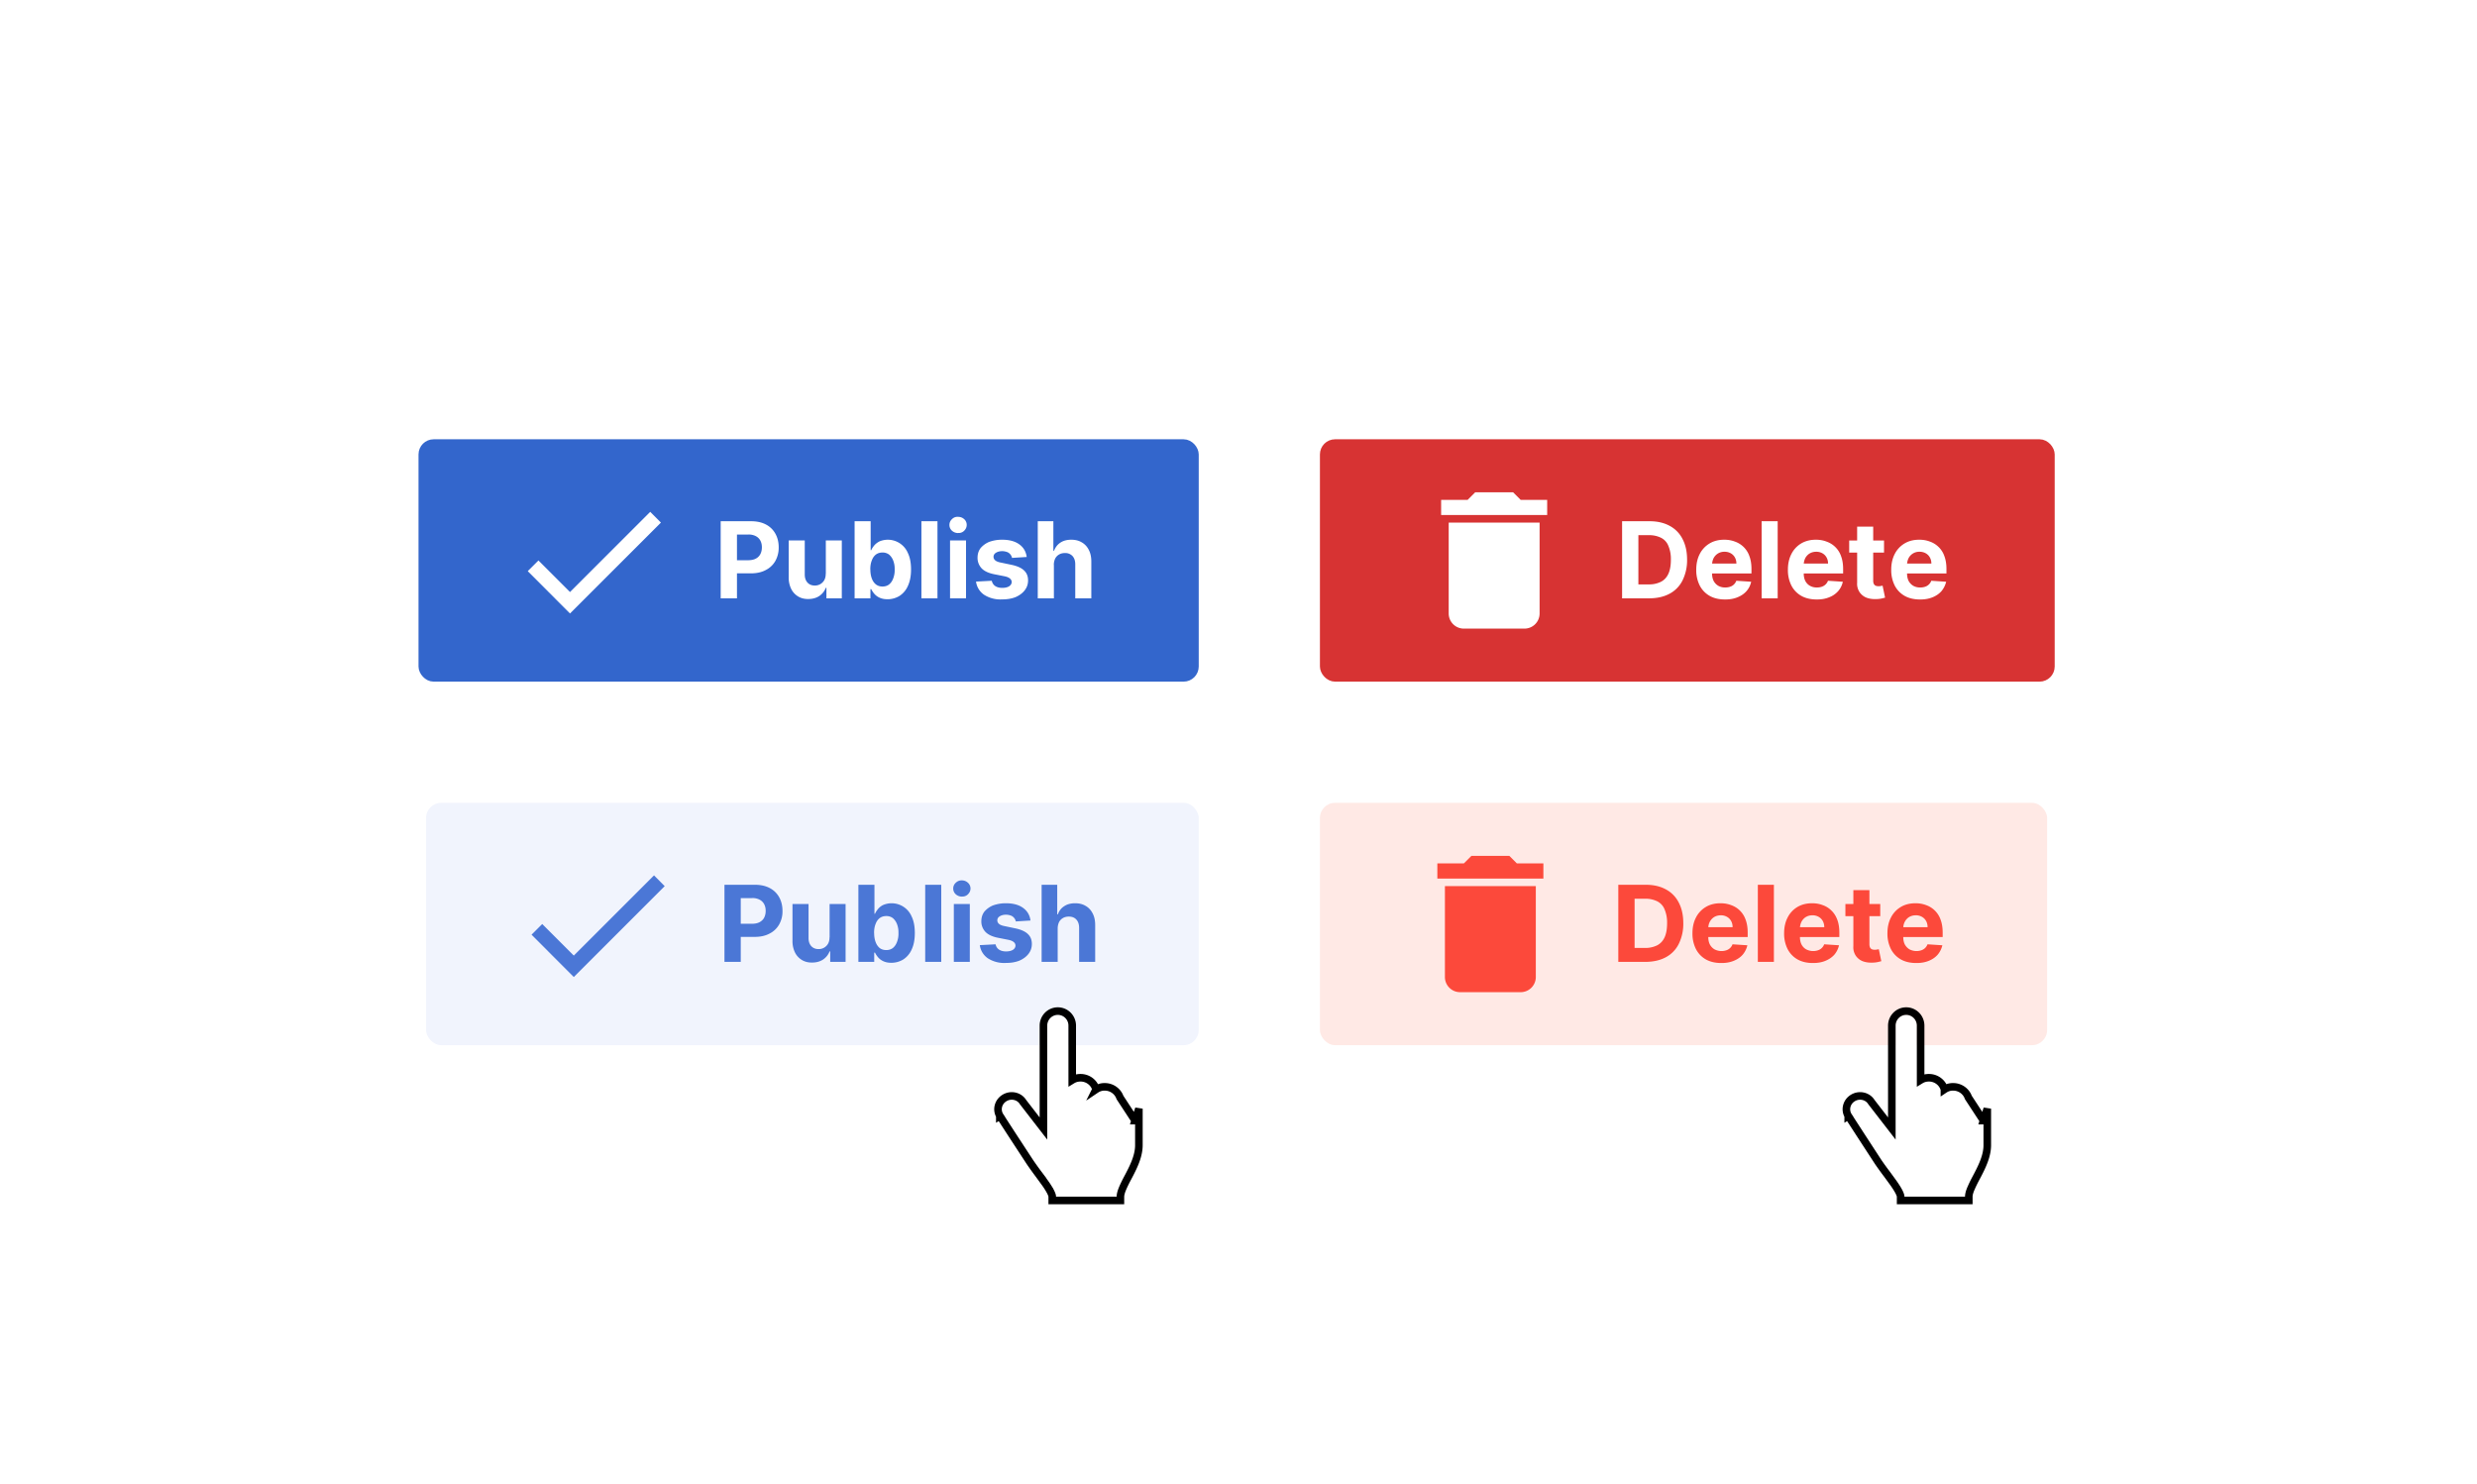 <?xml version="1.0" encoding="UTF-8"?>
<svg xmlns="http://www.w3.org/2000/svg" width="327" height="196" fill="none" viewBox="0 0 327 196">
	<rect width="102" height="31" x="55.75" y="58.5" fill="#36C" rx="1.5"/>
	<path fill="#fff" fill-rule="evenodd" d="M75.25 78.17 71.08 74l-1.41 1.41L75.25 81l12-12-1.41-1.42z" clip-rule="evenodd"/>
	<path fill="#fff" d="M95.14 79V68.82h4.01q1.16 0 1.98.44a3 3 0 0 1 1.24 1.22q.43.78.43 1.79a3.6 3.6 0 0 1-.44 1.79 3 3 0 0 1-1.26 1.2q-.83.45-2 .44h-2.56v-1.73h2.2q.63 0 1.03-.21a1.4 1.4 0 0 0 .61-.6q.2-.39.2-.9 0-.5-.2-.88a1.4 1.4 0 0 0-.6-.59 2 2 0 0 0-1.04-.21h-1.45V79zm13.88-3.25v-4.39h2.11V79h-2.03v-1.39h-.08a2.3 2.3 0 0 1-.86 1.08q-.6.4-1.46.4-.76.01-1.34-.34a2.4 2.4 0 0 1-.91-.99 3.4 3.4 0 0 1-.33-1.53v-4.87h2.12v4.49q0 .67.36 1.07.36.39.96.39a1.4 1.4 0 0 0 1.25-.7q.2-.35.2-.86Zm3.8 3.25V68.82h2.12v3.83h.07q.13-.3.4-.63.27-.32.7-.54a2.87 2.87 0 0 1 3.74 1.53q.42.86.42 2.18 0 1.27-.41 2.16a3 3 0 0 1-1.11 1.33 3 3 0 0 1-1.58.44q-.61 0-1.04-.2a2 2 0 0 1-.7-.51 3 3 0 0 1-.42-.63h-.1V79zm2.08-3.82q0 .69.19 1.19.18.5.54.79.36.28.87.28.52 0 .88-.28.36-.3.54-.8a3 3 0 0 0 .19-1.18 3 3 0 0 0-.19-1.16 2 2 0 0 0-.54-.79 1.4 1.4 0 0 0-.88-.28q-.51 0-.87.27-.36.28-.54.78-.2.5-.2 1.18Zm8.86-6.36V79h-2.12V68.82zM125.42 79v-7.64h2.11V79zm1.06-8.62a1.2 1.2 0 0 1-.81-.31 1 1 0 0 1-.33-.76 1 1 0 0 1 .33-.76 1 1 0 0 1 .8-.31q.48 0 .82.31a1 1 0 0 1 .33.75q0 .44-.33.77a1 1 0 0 1-.81.3Zm9.06 3.16-1.94.12a1 1 0 0 0-.21-.45 1 1 0 0 0-.43-.32 2 2 0 0 0-.63-.12q-.5 0-.83.2-.34.2-.34.55a.6.6 0 0 0 .22.46q.22.2.75.3l1.38.29q1.12.23 1.66.73.55.5.55 1.33 0 .75-.45 1.32-.44.56-1.2.89-.76.3-1.75.3a4 4 0 0 1-2.42-.62 2.5 2.5 0 0 1-1.05-1.73l2.08-.11q.1.46.46.7t.93.24q.55 0 .9-.21.33-.22.34-.56a.6.6 0 0 0-.24-.47q-.23-.2-.74-.3l-1.32-.26q-1.12-.22-1.66-.77a2 2 0 0 1-.55-1.4q0-.75.4-1.28a3 3 0 0 1 1.13-.82 5 5 0 0 1 1.71-.29q1.44 0 2.28.62.83.6.97 1.66m3.59 1.04V79H137V68.82h2.06v3.9h.09q.26-.69.83-1.07.58-.39 1.45-.39.8 0 1.38.35.6.34.93 1 .33.63.33 1.53V79h-2.12v-4.48q0-.7-.36-1.1a1.3 1.3 0 0 0-1-.4q-.45 0-.77.19a1.3 1.3 0 0 0-.52.54 2 2 0 0 0-.18.84Z"/>
	<rect width="102" height="31" x="55.75" y="58.5" stroke="#36C" rx="1.5"/>
	<rect width="96" height="31" x="174.75" y="58.5" fill="#D73333" rx="1.5"/>
	<path fill="#fff" fill-rule="evenodd" d="M204.25 66h-3.5l-1-1h-5l-1 1h-3.5v2h14zm-13 15a2 2 0 0 0 2 2h8a2 2 0 0 0 2-2V69h-12z" clip-rule="evenodd"/>
	<path fill="#fff" d="M217.74 79h-3.6V68.82h3.63q1.54 0 2.65.61a4 4 0 0 1 1.7 1.74q.6 1.14.6 2.73a6 6 0 0 1-.6 2.73 4 4 0 0 1-1.71 1.76q-1.11.6-2.67.61m-1.45-1.84h1.37a3.5 3.5 0 0 0 1.6-.34q.66-.34.99-1.06t.33-1.86a4.4 4.4 0 0 0-.34-1.85 2 2 0 0 0-.97-1.05 3.5 3.5 0 0 0-1.61-.34h-1.37zm11.43 1.99q-1.18 0-2.03-.48a3.3 3.3 0 0 1-1.3-1.36 4.5 4.5 0 0 1-.46-2.1q0-1.17.46-2.06a3.4 3.4 0 0 1 1.29-1.39q.82-.5 1.95-.5.76 0 1.41.25a3.1 3.1 0 0 1 1.91 1.93q.27.73.27 1.7v.58h-6.44v-1.31h4.45q0-.45-.2-.81a1.4 1.4 0 0 0-.55-.55 1.6 1.6 0 0 0-.81-.2 1.6 1.6 0 0 0-.86.22 1.6 1.6 0 0 0-.57.59 2 2 0 0 0-.22.82v1.25q0 .56.21.98.22.4.6.63.4.23.92.23.35 0 .65-.1t.5-.3a1.3 1.3 0 0 0 .32-.49l1.96.13q-.15.7-.61 1.23-.45.52-1.19.82-.72.3-1.66.29m6.96-10.33V79h-2.12V68.82zm5.14 10.33q-1.18 0-2.03-.48a3.3 3.3 0 0 1-1.3-1.36 4.5 4.5 0 0 1-.46-2.1q0-1.17.46-2.06a3.4 3.4 0 0 1 1.28-1.39q.84-.5 1.96-.5.76 0 1.4.25a3.1 3.1 0 0 1 1.92 1.93q.27.73.27 1.7v.58h-6.45v-1.31h4.46q0-.45-.2-.81a1.4 1.4 0 0 0-.55-.55 1.6 1.6 0 0 0-.81-.2q-.48 0-.86.22a1.6 1.6 0 0 0-.57.59 2 2 0 0 0-.22.82v1.25q0 .56.21.98.21.4.6.63.4.23.92.23.36 0 .65-.1t.5-.3a1.3 1.3 0 0 0 .32-.49l1.96.13q-.15.7-.61 1.23a3 3 0 0 1-1.19.82q-.72.3-1.66.29m8.9-7.79v1.6h-4.6v-1.6zm-3.55-1.83h2.12v7.12q0 .3.09.46a.5.5 0 0 0 .25.23q.15.06.37.06.15 0 .3-.03l.23-.04.33 1.58-.44.11a4 4 0 0 1-.7.08q-.77.03-1.35-.2a2 2 0 0 1-.89-.73 2 2 0 0 1-.31-1.24zm8.29 9.62q-1.18 0-2.03-.48a3.3 3.3 0 0 1-1.3-1.36 4.5 4.5 0 0 1-.46-2.1q0-1.17.46-2.06a3.4 3.4 0 0 1 1.29-1.39q.82-.5 1.96-.5.75 0 1.4.25a3.1 3.1 0 0 1 1.91 1.93q.27.73.27 1.7v.58h-6.44v-1.31h4.45q0-.45-.2-.81a1.4 1.4 0 0 0-.55-.55 1.6 1.6 0 0 0-.81-.2 1.6 1.6 0 0 0-.86.22 1.6 1.6 0 0 0-.57.59 2 2 0 0 0-.22.82v1.25q0 .56.21.98.22.4.6.63.4.23.92.23.36 0 .65-.1a1.3 1.3 0 0 0 .82-.79l1.96.13a3 3 0 0 1-.61 1.23q-.45.52-1.18.82t-1.67.29"/>
	<rect width="96" height="31" x="174.75" y="58.5" stroke="#D73333" rx="1.5"/>
	<rect width="102" height="32" x="56.25" y="106" fill="#f1f4fd" rx="2"/>
	<path fill="#4b77d6" fill-rule="evenodd" d="M75.75 126.17 71.58 122l-1.41 1.41 5.58 5.59 12-12-1.41-1.42z" clip-rule="evenodd"/>
	<path fill="#4b77d6" d="M95.64 127v-10.18h4.01q1.16 0 1.98.44a3 3 0 0 1 1.24 1.22q.43.78.43 1.79a3.5 3.5 0 0 1-.44 1.79 3 3 0 0 1-1.26 1.2q-.83.45-2 .44h-2.56v-1.73h2.2q.63 0 1.03-.21.42-.23.61-.6.2-.39.2-.9 0-.5-.2-.88a1.4 1.4 0 0 0-.6-.59 2 2 0 0 0-1.04-.21h-1.45V127zm13.88-3.25v-4.39h2.11V127h-2.03v-1.39h-.08a2.3 2.3 0 0 1-.86 1.08q-.6.4-1.46.4-.76.01-1.34-.34a2.4 2.4 0 0 1-.91-.99 3.4 3.4 0 0 1-.33-1.53v-4.87h2.12v4.49q0 .67.36 1.07.36.39.96.39a1.4 1.4 0 0 0 1.25-.7q.2-.35.2-.86Zm3.8 3.25v-10.18h2.12v3.83h.07q.13-.3.4-.63a2 2 0 0 1 .7-.54 2.87 2.87 0 0 1 3.74 1.53q.42.86.42 2.18 0 1.28-.41 2.16a3 3 0 0 1-1.11 1.33 3 3 0 0 1-1.58.44q-.61 0-1.04-.2a2 2 0 0 1-.7-.51 3 3 0 0 1-.42-.63h-.1V127zm2.08-3.82q0 .69.19 1.19.18.5.54.8.36.27.87.27.52 0 .88-.28.36-.3.54-.8a3 3 0 0 0 .19-1.18 3 3 0 0 0-.19-1.16 2 2 0 0 0-.54-.79 1.4 1.4 0 0 0-.88-.28q-.51 0-.87.27-.36.28-.54.78-.2.5-.2 1.18Zm8.86-6.36V127h-2.12v-10.18zm1.66 10.18v-7.64h2.11V127zm1.06-8.62a1.2 1.2 0 0 1-.81-.31 1 1 0 0 1-.33-.76 1 1 0 0 1 .33-.75q.34-.33.8-.32.48 0 .82.32a1 1 0 0 1 .33.75q0 .43-.33.76a1 1 0 0 1-.81.3Zm9.06 3.16-1.94.12a1 1 0 0 0-.21-.45 1 1 0 0 0-.43-.32 2 2 0 0 0-.63-.12q-.5 0-.83.2-.34.2-.34.55a.6.6 0 0 0 .22.46q.22.2.75.3l1.38.29q1.12.23 1.66.73.55.5.55 1.33 0 .75-.45 1.32-.44.56-1.2.89-.76.3-1.75.3a4 4 0 0 1-2.42-.62 2.5 2.5 0 0 1-1.05-1.73l2.08-.11q.1.46.46.7t.93.24q.55 0 .9-.21.33-.22.34-.56a.6.6 0 0 0-.24-.47q-.23-.2-.74-.3l-1.32-.26q-1.12-.22-1.66-.77a2 2 0 0 1-.55-1.4q0-.75.4-1.28a3 3 0 0 1 1.13-.82 5 5 0 0 1 1.71-.29q1.44 0 2.28.62.83.6.97 1.66m3.59 1.05V127h-2.12v-10.18h2.06v3.9h.09a2 2 0 0 1 .83-1.07q.58-.39 1.45-.39.8 0 1.38.35.6.34.93 1 .33.63.33 1.53V127h-2.12v-4.48q0-.7-.36-1.1t-1-.4q-.44 0-.77.19a1.3 1.3 0 0 0-.52.54 2 2 0 0 0-.18.84"/>
	<rect width="96" height="32" x="174.25" y="106" fill="#ffe9e5" rx="2"/>
	<path fill="#fc493b" fill-rule="evenodd" d="M203.75 114h-3.5l-1-1h-5l-1 1h-3.5v2h14zm-13 15a2 2 0 0 0 2 2h8a2 2 0 0 0 2-2v-12h-12z" clip-rule="evenodd"/>
	<path fill="#fc493b" d="M217.24 127h-3.6v-10.18h3.63q1.54 0 2.65.61a4 4 0 0 1 1.7 1.74q.6 1.14.6 2.73a6 6 0 0 1-.6 2.73 4 4 0 0 1-1.71 1.76q-1.11.6-2.67.61m-1.45-1.84h1.37a3.5 3.5 0 0 0 1.6-.34q.66-.34.99-1.06t.33-1.86a4.4 4.4 0 0 0-.34-1.85 2 2 0 0 0-.97-1.05 3.5 3.5 0 0 0-1.61-.34h-1.37zm11.43 1.99q-1.18 0-2.03-.48a3.3 3.3 0 0 1-1.3-1.36 4.5 4.5 0 0 1-.46-2.1q0-1.17.46-2.06a3.4 3.4 0 0 1 1.29-1.39q.82-.5 1.95-.5.76 0 1.41.25a3.1 3.1 0 0 1 1.91 1.93q.27.73.27 1.7v.58h-6.44v-1.3h4.45q0-.46-.2-.82a1.4 1.4 0 0 0-.55-.55 1.6 1.6 0 0 0-.81-.2q-.47 0-.86.22a1.6 1.6 0 0 0-.57.6q-.2.35-.22.81v1.25q0 .56.21.98.22.4.6.63a2 2 0 0 0 1.57.13 1.3 1.3 0 0 0 .82-.79l1.96.13a3 3 0 0 1-.61 1.23q-.45.52-1.19.82-.72.3-1.66.29m6.96-10.33V127h-2.12v-10.18zm5.14 10.33q-1.18 0-2.03-.48a3.3 3.3 0 0 1-1.3-1.36 4.5 4.5 0 0 1-.46-2.1q0-1.17.46-2.06a3.4 3.4 0 0 1 1.28-1.39q.84-.5 1.96-.5.76 0 1.4.25a3 3 0 0 1 1.15.72q.5.48.77 1.21t.27 1.7v.58h-6.45v-1.3h4.46q0-.46-.2-.82a1.4 1.4 0 0 0-.55-.55 1.6 1.6 0 0 0-.81-.2q-.48 0-.86.22a1.6 1.6 0 0 0-.57.6 2 2 0 0 0-.22.81v1.25q0 .56.21.98.21.4.6.63a2 2 0 0 0 1.57.13 1.3 1.3 0 0 0 .82-.79l1.96.13a3 3 0 0 1-.61 1.23q-.46.52-1.19.82-.72.3-1.66.29m8.9-7.79v1.6h-4.6v-1.6zm-3.55-1.83h2.12v7.12q0 .3.09.46a.5.5 0 0 0 .25.23q.15.06.37.06.15 0 .3-.03l.23-.04.33 1.58-.44.11a4 4 0 0 1-.7.08q-.77.03-1.35-.2a2 2 0 0 1-.89-.73 2 2 0 0 1-.31-1.24zm8.29 9.62q-1.18 0-2.03-.48a3.3 3.3 0 0 1-1.3-1.36 4.5 4.5 0 0 1-.46-2.1q0-1.17.46-2.06a3.4 3.4 0 0 1 1.29-1.39q.82-.5 1.96-.5.75 0 1.4.25a3.1 3.1 0 0 1 1.91 1.93q.27.73.27 1.7v.58h-6.44v-1.3h4.45q0-.46-.2-.82a1.4 1.4 0 0 0-.55-.55 1.6 1.6 0 0 0-.81-.2q-.47 0-.86.22a1.6 1.6 0 0 0-.57.6q-.2.35-.22.81v1.25q0 .56.21.98.23.4.6.63a2 2 0 0 0 1.57.13 1.3 1.3 0 0 0 .82-.79l1.96.13a3 3 0 0 1-.61 1.23q-.45.52-1.18.82t-1.67.29"/>
	<g filter="url(#a)">
		<path fill="#fff" fill-rule="evenodd" d="M149.84 143.38a1.2 1.2 0 0 0-1.2-1.18c-.65 0-1.19.52-1.19 1.18v-.83c0-.86-.72-1.55-1.6-1.55s-1.6.7-1.6 1.55v-1.2c0-.86-.72-1.55-1.6-1.55s-1.6.7-1.6 1.55v-8.93c0-.78-.63-1.42-1.4-1.42-.78 0-1.4.64-1.4 1.42v15.04l-3.6-4.66a1.3 1.3 0 0 0-1.75-.43c-.61.35-.83 1.1-.49 1.7 0 0 2.82 4.36 3.97 6.09s3.04 3.85 3.04 4.84h7.99c0-1.67 2.44-4.28 2.44-6.8v-4.82Z" clip-rule="evenodd"/>
		<path stroke="#000" d="M149.85 144.96h.5v-1.58zm0 0h.5v3.24c0 1.4-.67 2.78-1.28 3.95l-.19.36q-.37.69-.63 1.28-.33.75-.34 1.21v.5h-9v-.5q.02-.17-.25-.7a10 10 0 0 0-.74-1.16l-.78-1.07a43 43 0 0 1-1.17-1.63l-2.42-3.7-1.1-1.7-.33-.51-.1-.15-.02-.03v-.01l.41-.28-.42.27v-.01c-.5-.85-.18-1.9.67-2.38.83-.47 1.9-.23 2.4.58l2.69 3.48v-13.58c0-1.05.84-1.92 1.9-1.92 1.05 0 1.9.86 1.9 1.92v7.18q.49-.3 1.1-.3c.96 0 1.8.64 2.04 1.54a2 2 0 0 1 1.16-.34c.91 0 1.71.58 2 1.4z"/>
	</g>
	<g filter="url(#b)">
		<path fill="#fff" fill-rule="evenodd" d="M261.85 143.38a1.2 1.2 0 0 0-1.2-1.18c-.66 0-1.2.52-1.2 1.18v-.83c0-.86-.72-1.55-1.6-1.55s-1.6.7-1.6 1.55v-1.2c0-.86-.72-1.55-1.6-1.55s-1.6.7-1.6 1.55v-8.93c0-.78-.63-1.42-1.4-1.42s-1.4.64-1.4 1.42v15.04l-3.6-4.66a1.3 1.3 0 0 0-1.75-.43c-.61.35-.83 1.1-.49 1.7 0 0 2.82 4.36 3.97 6.09s3.04 3.85 3.04 4.84h7.99c0-1.67 2.44-4.28 2.44-6.8z" clip-rule="evenodd"/>
		<path stroke="#000" d="M261.85 144.96h.5v-1.58zm0 0h.5v3.24c0 1.4-.67 2.78-1.28 3.95l-.19.36q-.37.69-.63 1.28-.34.75-.34 1.21v.5h-9v-.5q.02-.17-.25-.7-.27-.5-.74-1.16l-.78-1.07a43 43 0 0 1-1.18-1.63l-2.41-3.7-1.1-1.7-.33-.51-.1-.15-.02-.03v-.01l.41-.28-.42.27v-.01c-.5-.85-.18-1.9.67-2.38.83-.47 1.9-.23 2.4.58l2.69 3.48v-13.58c0-1.05.84-1.92 1.9-1.92 1.05 0 1.9.86 1.9 1.92v7.18q.49-.3 1.1-.3c.96 0 1.8.64 2.04 1.54a2 2 0 0 1 1.16-.34c.91 0 1.71.58 2 1.4z"/>
	</g>
	<defs>
		<filter id="a" width="25.604" height="32" x="128.248" y="129" color-interpolation-filters="sRGB" filterUnits="userSpaceOnUse">
			<feFlood flood-opacity="0" result="BackgroundImageFix"/>
			<feColorMatrix in="SourceAlpha" result="hardAlpha" values="0 0 0 0 0 0 0 0 0 0 0 0 0 0 0 0 0 0 127 0"/>
			<feOffset dy="1"/>
			<feGaussianBlur stdDeviation=".5"/>
			<feColorMatrix values="0 0 0 0 0 0 0 0 0 0 0 0 0 0 0 0 0 0 0.583 0"/>
			<feBlend in2="BackgroundImageFix" result="effect1_dropShadow_827_64800"/>
			<feColorMatrix in="SourceAlpha" result="hardAlpha" values="0 0 0 0 0 0 0 0 0 0 0 0 0 0 0 0 0 0 127 0"/>
			<feOffset dy="2"/>
			<feGaussianBlur stdDeviation="1.5"/>
			<feColorMatrix values="0 0 0 0 0 0 0 0 0 0 0 0 0 0 0 0 0 0 0.179 0"/>
			<feBlend in2="effect1_dropShadow_827_64800" result="effect2_dropShadow_827_64800"/>
			<feBlend in="SourceGraphic" in2="effect2_dropShadow_827_64800" result="shape"/>
		</filter>
		<filter id="b" width="25.604" height="32" x="240.248" y="129" color-interpolation-filters="sRGB" filterUnits="userSpaceOnUse">
			<feFlood flood-opacity="0" result="BackgroundImageFix"/>
			<feColorMatrix in="SourceAlpha" result="hardAlpha" values="0 0 0 0 0 0 0 0 0 0 0 0 0 0 0 0 0 0 127 0"/>
			<feOffset dy="1"/>
			<feGaussianBlur stdDeviation=".5"/>
			<feColorMatrix values="0 0 0 0 0 0 0 0 0 0 0 0 0 0 0 0 0 0 0.583 0"/>
			<feBlend in2="BackgroundImageFix" result="effect1_dropShadow_827_64800"/>
			<feColorMatrix in="SourceAlpha" result="hardAlpha" values="0 0 0 0 0 0 0 0 0 0 0 0 0 0 0 0 0 0 127 0"/>
			<feOffset dy="2"/>
			<feGaussianBlur stdDeviation="1.5"/>
			<feColorMatrix values="0 0 0 0 0 0 0 0 0 0 0 0 0 0 0 0 0 0 0.179 0"/>
			<feBlend in2="effect1_dropShadow_827_64800" result="effect2_dropShadow_827_64800"/>
			<feBlend in="SourceGraphic" in2="effect2_dropShadow_827_64800" result="shape"/>
		</filter>
	</defs>
</svg>

